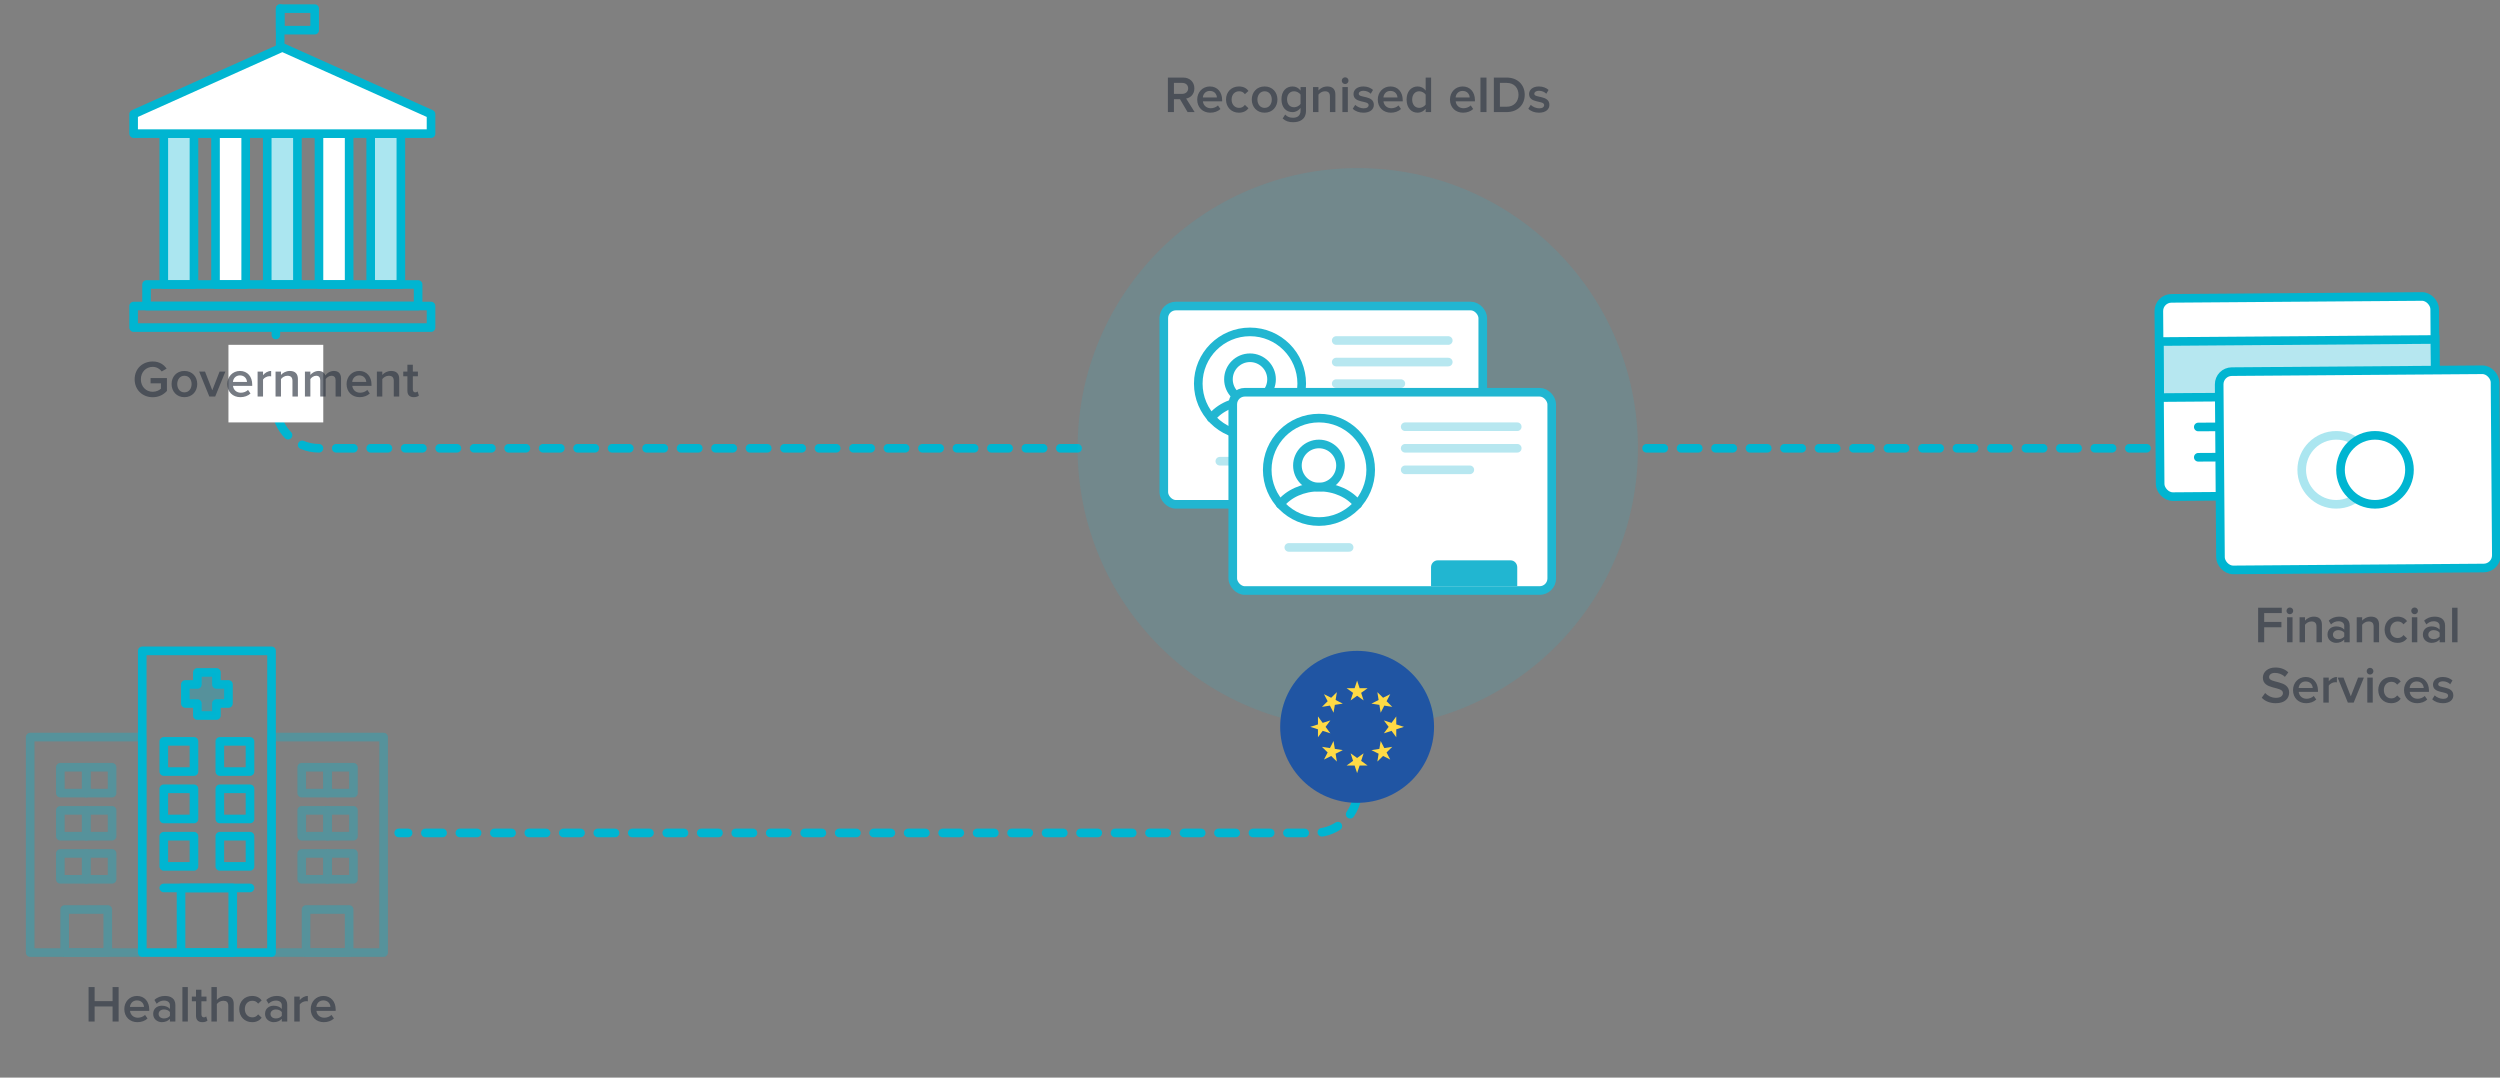 <?xml version="1.0" encoding="UTF-8"?>
<svg width="580px" height="250px" viewBox="0 0 580 250" version="1.1" xmlns="http://www.w3.org/2000/svg" xmlns:xlink="http://www.w3.org/1999/xlink" style="background: #FFFFFF;">
    <rect x="0" y="0" width="580" height="250" fill="#808080" stroke="none"/>
    <!-- Generator: Sketch 46.2 (44496) - http://www.bohemiancoding.com/sketch -->
    <title>illustrations/illustration-legal-1</title>
    <desc>Created with Sketch.</desc>
    <defs></defs>
    <g id="Symbols" stroke="none" stroke-width="1" fill="none" fill-rule="evenodd">
        <g id="illustrations/illustration-legal-1">
            <g id="Mobile-Identity" transform="translate(7, 2)">
                <g id="Paths" transform="translate(57, 74)" stroke="#00B5D1" stroke-width="2" stroke-linecap="round" stroke-linejoin="round">
                    <path d="M318,28 L436,28" id="Path" stroke-dasharray="4,4"></path>
                    <path d="M251,93.26 L251,107.242 L251,107.242 C251,112.765 246.523,117.242 241,117.242 L28.498,117.242" id="Path" stroke-dasharray="4"></path>
                    <path d="M186,28 L10,28 L10,28 C4.477,28 6.76353751e-16,23.523 0,18 L0,0" id="Path" stroke-dasharray="4,4"></path>
                </g>
                <g id="Healthcare" transform="translate(0, 149)">
                    <path d="M20.52,86 L20.52,77.996 L19.116,77.996 L19.116,81.26 L14.952,81.26 L14.952,77.996 L13.548,77.996 L13.548,86 L14.952,86 L14.952,82.496 L19.116,82.496 L19.116,86 L20.52,86 Z M24.876,86.144 C23.124,86.144 21.84,84.932 21.84,83.096 C21.84,81.416 23.064,80.06 24.78,80.06 C26.52,80.06 27.624,81.38 27.624,83.204 L27.624,83.516 L23.16,83.516 C23.256,84.38 23.904,85.112 24.996,85.112 C25.572,85.112 26.232,84.884 26.652,84.464 L27.228,85.292 C26.64,85.844 25.788,86.144 24.876,86.144 Z M26.412,82.616 C26.376,81.932 25.908,81.092 24.768,81.092 C23.7,81.092 23.196,81.92 23.148,82.616 L26.412,82.616 Z M33.684,86 L32.424,86 L32.424,85.364 C31.992,85.868 31.308,86.144 30.54,86.144 C29.604,86.144 28.536,85.496 28.536,84.224 C28.536,82.88 29.592,82.328 30.54,82.328 C31.332,82.328 31.992,82.58 32.424,83.072 L32.424,82.208 C32.424,81.536 31.86,81.128 31.068,81.128 C30.42,81.128 29.844,81.368 29.352,81.872 L28.824,80.996 C29.496,80.348 30.336,80.06 31.26,80.06 C32.556,80.06 33.684,80.6 33.684,82.148 L33.684,86 Z M31.044,85.28 C31.584,85.28 32.124,85.076 32.424,84.68 L32.424,83.792 C32.124,83.396 31.584,83.192 31.044,83.192 C30.336,83.192 29.796,83.612 29.796,84.236 C29.796,84.872 30.336,85.28 31.044,85.28 Z M36.576,86 L36.576,77.996 L35.316,77.996 L35.316,86 L36.576,86 Z M39.96,86.144 C40.536,86.144 40.908,85.976 41.136,85.772 L40.836,84.812 C40.74,84.92 40.524,85.028 40.284,85.028 C39.924,85.028 39.732,84.728 39.732,84.332 L39.732,81.296 L40.908,81.296 L40.908,80.204 L39.732,80.204 L39.732,78.62 L38.472,78.62 L38.472,80.204 L37.512,80.204 L37.512,81.296 L38.472,81.296 L38.472,84.644 C38.472,85.616 38.976,86.144 39.96,86.144 Z M47.22,86 L47.22,81.896 C47.22,80.708 46.596,80.06 45.348,80.06 C44.436,80.06 43.692,80.528 43.308,80.984 L43.308,77.996 L42.048,77.996 L42.048,86 L43.308,86 L43.308,81.944 C43.596,81.56 44.148,81.176 44.796,81.176 C45.504,81.176 45.96,81.44 45.96,82.352 L45.96,86 L47.22,86 Z M51.492,86.144 C52.632,86.144 53.304,85.652 53.712,85.112 L52.884,84.332 C52.56,84.788 52.116,85.028 51.552,85.028 C50.508,85.028 49.8,84.224 49.8,83.096 C49.8,81.968 50.508,81.176 51.552,81.176 C52.116,81.176 52.56,81.392 52.884,81.848 L53.712,81.092 C53.304,80.54 52.632,80.06 51.492,80.06 C49.74,80.06 48.504,81.344 48.504,83.096 C48.504,84.848 49.74,86.144 51.492,86.144 Z M59.64,86 L58.38,86 L58.38,85.364 C57.948,85.868 57.264,86.144 56.496,86.144 C55.56,86.144 54.492,85.496 54.492,84.224 C54.492,82.88 55.548,82.328 56.496,82.328 C57.288,82.328 57.948,82.58 58.38,83.072 L58.38,82.208 C58.38,81.536 57.816,81.128 57.024,81.128 C56.376,81.128 55.8,81.368 55.308,81.872 L54.78,80.996 C55.452,80.348 56.292,80.06 57.216,80.06 C58.512,80.06 59.64,80.6 59.64,82.148 L59.64,86 Z M57,85.28 C57.54,85.28 58.08,85.076 58.38,84.68 L58.38,83.792 C58.08,83.396 57.54,83.192 57,83.192 C56.292,83.192 55.752,83.612 55.752,84.236 C55.752,84.872 56.292,85.28 57,85.28 Z M62.532,86 L62.532,82.052 C62.784,81.632 63.492,81.272 64.032,81.272 C64.188,81.272 64.308,81.284 64.416,81.308 L64.416,80.06 C63.672,80.06 62.976,80.492 62.532,81.044 L62.532,80.204 L61.272,80.204 L61.272,86 L62.532,86 Z M68.124,86.144 C66.372,86.144 65.088,84.932 65.088,83.096 C65.088,81.416 66.312,80.06 68.028,80.06 C69.768,80.06 70.872,81.38 70.872,83.204 L70.872,83.516 L66.408,83.516 C66.504,84.38 67.152,85.112 68.244,85.112 C68.82,85.112 69.48,84.884 69.9,84.464 L70.476,85.292 C69.888,85.844 69.036,86.144 68.124,86.144 Z M69.66,82.616 C69.624,81.932 69.156,81.092 68.016,81.092 C66.948,81.092 66.444,81.92 66.396,82.616 L69.66,82.616 Z" fill="#303743" opacity="0.66"></path>
                    <g id="Icon">
                        <g id="Building-Right" opacity="0.33" transform="translate(56, 20)" stroke="#00B5D1" stroke-width="2" stroke-linecap="round" stroke-linejoin="round">
                            <rect id="Rectangle" x="0" y="0" width="26" height="50"></rect>
                            <rect id="Rectangle" x="8" y="40" width="10" height="10"></rect>
                            <g id="Row-3" transform="translate(7, 27)">
                                <rect id="Rectangle" x="6" y="0" width="6" height="6"></rect>
                                <rect id="Rectangle" x="0" y="0" width="6" height="6"></rect>
                            </g>
                            <g id="Row-2" transform="translate(7, 17)">
                                <rect id="Rectangle" x="6" y="0" width="6" height="6"></rect>
                                <rect id="Rectangle" x="0" y="0" width="6" height="6"></rect>
                            </g>
                            <g id="Row-1" transform="translate(7, 7)">
                                <rect id="Rectangle" x="6" y="0" width="6" height="6"></rect>
                                <rect id="Rectangle" x="0" y="0" width="6" height="6"></rect>
                            </g>
                        </g>
                        <g id="Building-Left" opacity="0.33" transform="translate(0, 20)" stroke="#00B5D1" stroke-width="2" stroke-linecap="round" stroke-linejoin="round">
                            <rect id="Rectangle" x="0" y="0" width="26" height="50"></rect>
                            <rect id="Rectangle" x="8" y="40" width="10" height="10"></rect>
                            <g id="Row-3" transform="translate(7, 27)">
                                <rect id="Rectangle" x="6" y="0" width="6" height="6"></rect>
                                <rect id="Rectangle" x="0" y="0" width="6" height="6"></rect>
                            </g>
                            <g id="Row-2" transform="translate(7, 17)">
                                <rect id="Rectangle" x="6" y="0" width="6" height="6"></rect>
                                <rect id="Rectangle" x="0" y="0" width="6" height="6"></rect>
                            </g>
                            <g id="Row-1" transform="translate(7, 7)">
                                <rect id="Rectangle" x="6" y="0" width="6" height="6"></rect>
                                <rect id="Rectangle" x="0" y="0" width="6" height="6"></rect>
                            </g>
                        </g>
                        <g id="Building-Center" transform="translate(26, 0)">
                            <rect id="Rectangle" stroke="#00B5D1" stroke-width="2" stroke-linecap="round" stroke-linejoin="round" x="0" y="0" width="30" height="70"></rect>
                            <rect id="Rectangle" stroke="#00B5D1" stroke-width="2" stroke-linecap="round" stroke-linejoin="round" x="9" y="55" width="12" height="15"></rect>
                            <path d="M5,55 L25,55" id="Shape" stroke="#00B5D1" stroke-width="2" stroke-linecap="round" stroke-linejoin="round"></path>
                            <rect id="Rectangle" stroke="#00B5D1" stroke-width="2" stroke-linecap="round" stroke-linejoin="round" x="5" y="43" width="7" height="7"></rect>
                            <rect id="Rectangle" stroke="#00B5D1" stroke-width="2" stroke-linecap="round" stroke-linejoin="round" x="18" y="43" width="7" height="7"></rect>
                            <rect id="Rectangle" stroke="#00B5D1" stroke-width="2" stroke-linecap="round" stroke-linejoin="round" x="5" y="32" width="7" height="7"></rect>
                            <rect id="Rectangle" stroke="#00B5D1" stroke-width="2" stroke-linecap="round" stroke-linejoin="round" x="18" y="32" width="7" height="7"></rect>
                            <rect id="Rectangle" stroke="#00B5D1" stroke-width="2" stroke-linecap="round" stroke-linejoin="round" x="5" y="21" width="7" height="7"></rect>
                            <rect id="Rectangle" stroke="#00B5D1" stroke-width="2" stroke-linecap="round" stroke-linejoin="round" x="18" y="21" width="7" height="7"></rect>
                            <g id="Cross" transform="translate(10, 5)">
                                <polygon id="Shape" stroke="#00B5D1" stroke-width="2" stroke-linecap="round" stroke-linejoin="round" points="10 2.789 7.211 2.789 7.211 0 2.789 0 2.789 2.789 0 2.789 0 7.211 2.789 7.211 2.789 10 7.211 10 7.211 7.211 10 7.211"></polygon>
                                <polygon id="Shape" fill="#00B5D1" fill-rule="nonzero" opacity="0.33" points="10 2.789 7.203 2.789 7.203 0 2.797 0 2.797 2.789 0 2.789 0 7.211 2.797 7.211 2.797 10 7.203 10 7.203 7.211 10 7.211"></polygon>
                            </g>
                        </g>
                    </g>
                </g>
                <g id="Financial-Services" transform="translate(493, 66)">
                    <path d="M25.292,81 L25.292,77.532 L29.288,77.532 L29.288,76.296 L25.292,76.296 L25.292,74.232 L29.372,74.232 L29.372,72.996 L23.888,72.996 L23.888,81 L25.292,81 Z M31.244,74.496 C31.676,74.496 32.024,74.148 32.024,73.716 C32.024,73.284 31.676,72.936 31.244,72.936 C30.812,72.936 30.464,73.284 30.464,73.716 C30.464,74.148 30.812,74.496 31.244,74.496 Z M31.868,81 L31.868,75.204 L30.608,75.204 L30.608,81 L31.868,81 Z M38.684,81 L38.684,76.92 C38.684,75.732 38.06,75.06 36.812,75.06 C35.9,75.06 35.144,75.528 34.76,75.984 L34.76,75.204 L33.5,75.204 L33.5,81 L34.76,81 L34.76,76.944 C35.06,76.56 35.612,76.176 36.248,76.176 C36.956,76.176 37.424,76.464 37.424,77.376 L37.424,81 L38.684,81 Z M45.128,81 L43.868,81 L43.868,80.364 C43.436,80.868 42.752,81.144 41.984,81.144 C41.048,81.144 39.98,80.496 39.98,79.224 C39.98,77.88 41.036,77.328 41.984,77.328 C42.776,77.328 43.436,77.58 43.868,78.072 L43.868,77.208 C43.868,76.536 43.304,76.128 42.512,76.128 C41.864,76.128 41.288,76.368 40.796,76.872 L40.268,75.996 C40.94,75.348 41.78,75.06 42.704,75.06 C44,75.06 45.128,75.6 45.128,77.148 L45.128,81 Z M42.488,80.28 C43.028,80.28 43.568,80.076 43.868,79.68 L43.868,78.792 C43.568,78.396 43.028,78.192 42.488,78.192 C41.78,78.192 41.24,78.612 41.24,79.236 C41.24,79.872 41.78,80.28 42.488,80.28 Z M51.944,81 L51.944,76.92 C51.944,75.732 51.32,75.06 50.072,75.06 C49.16,75.06 48.404,75.528 48.02,75.984 L48.02,75.204 L46.76,75.204 L46.76,81 L48.02,81 L48.02,76.944 C48.32,76.56 48.872,76.176 49.508,76.176 C50.216,76.176 50.684,76.464 50.684,77.376 L50.684,81 L51.944,81 Z M56.216,81.144 C57.356,81.144 58.028,80.652 58.436,80.112 L57.608,79.332 C57.284,79.788 56.84,80.028 56.276,80.028 C55.232,80.028 54.524,79.224 54.524,78.096 C54.524,76.968 55.232,76.176 56.276,76.176 C56.84,76.176 57.284,76.392 57.608,76.848 L58.436,76.092 C58.028,75.54 57.356,75.06 56.216,75.06 C54.464,75.06 53.228,76.344 53.228,78.096 C53.228,79.848 54.464,81.144 56.216,81.144 Z M60.188,74.496 C60.62,74.496 60.968,74.148 60.968,73.716 C60.968,73.284 60.62,72.936 60.188,72.936 C59.756,72.936 59.408,73.284 59.408,73.716 C59.408,74.148 59.756,74.496 60.188,74.496 Z M60.812,81 L60.812,75.204 L59.552,75.204 L59.552,81 L60.812,81 Z M67.256,81 L65.996,81 L65.996,80.364 C65.564,80.868 64.88,81.144 64.112,81.144 C63.176,81.144 62.108,80.496 62.108,79.224 C62.108,77.88 63.164,77.328 64.112,77.328 C64.904,77.328 65.564,77.58 65.996,78.072 L65.996,77.208 C65.996,76.536 65.432,76.128 64.64,76.128 C63.992,76.128 63.416,76.368 62.924,76.872 L62.396,75.996 C63.068,75.348 63.908,75.06 64.832,75.06 C66.128,75.06 67.256,75.6 67.256,77.148 L67.256,81 Z M64.616,80.28 C65.156,80.28 65.696,80.076 65.996,79.68 L65.996,78.792 C65.696,78.396 65.156,78.192 64.616,78.192 C63.908,78.192 63.368,78.612 63.368,79.236 C63.368,79.872 63.908,80.28 64.616,80.28 Z M70.148,81 L70.148,72.996 L68.888,72.996 L68.888,81 L70.148,81 Z M27.986,95.144 C30.134,95.144 31.082,93.992 31.082,92.66 C31.082,89.684 26.426,90.608 26.426,89.108 C26.426,88.52 26.954,88.112 27.77,88.112 C28.61,88.112 29.462,88.4 30.098,89.036 L30.89,87.992 C30.158,87.272 29.138,86.864 27.902,86.864 C26.138,86.864 24.986,87.884 24.986,89.216 C24.986,92.156 29.642,91.112 29.642,92.792 C29.642,93.332 29.198,93.896 28.046,93.896 C26.93,93.896 26.054,93.368 25.514,92.78 L24.722,93.872 C25.442,94.616 26.51,95.144 27.986,95.144 Z M35.018,95.144 C33.266,95.144 31.982,93.932 31.982,92.096 C31.982,90.416 33.206,89.06 34.922,89.06 C36.662,89.06 37.766,90.38 37.766,92.204 L37.766,92.516 L33.302,92.516 C33.398,93.38 34.046,94.112 35.138,94.112 C35.714,94.112 36.374,93.884 36.794,93.464 L37.37,94.292 C36.782,94.844 35.93,95.144 35.018,95.144 Z M36.554,91.616 C36.518,90.932 36.05,90.092 34.91,90.092 C33.842,90.092 33.338,90.92 33.29,91.616 L36.554,91.616 Z M40.274,95 L40.274,91.052 C40.526,90.632 41.234,90.272 41.774,90.272 C41.93,90.272 42.05,90.284 42.158,90.308 L42.158,89.06 C41.414,89.06 40.718,89.492 40.274,90.044 L40.274,89.204 L39.014,89.204 L39.014,95 L40.274,95 Z M46.058,95 L48.422,89.204 L47.078,89.204 L45.386,93.548 L43.694,89.204 L42.338,89.204 L44.702,95 L46.058,95 Z M49.85,88.496 C50.282,88.496 50.63,88.148 50.63,87.716 C50.63,87.284 50.282,86.936 49.85,86.936 C49.418,86.936 49.07,87.284 49.07,87.716 C49.07,88.148 49.418,88.496 49.85,88.496 Z M50.474,95 L50.474,89.204 L49.214,89.204 L49.214,95 L50.474,95 Z M54.746,95.144 C55.886,95.144 56.558,94.652 56.966,94.112 L56.138,93.332 C55.814,93.788 55.37,94.028 54.806,94.028 C53.762,94.028 53.054,93.224 53.054,92.096 C53.054,90.968 53.762,90.176 54.806,90.176 C55.37,90.176 55.814,90.392 56.138,90.848 L56.966,90.092 C56.558,89.54 55.886,89.06 54.746,89.06 C52.994,89.06 51.758,90.344 51.758,92.096 C51.758,93.848 52.994,95.144 54.746,95.144 Z M60.77,95.144 C59.018,95.144 57.734,93.932 57.734,92.096 C57.734,90.416 58.958,89.06 60.674,89.06 C62.414,89.06 63.518,90.38 63.518,92.204 L63.518,92.516 L59.054,92.516 C59.15,93.38 59.798,94.112 60.89,94.112 C61.466,94.112 62.126,93.884 62.546,93.464 L63.122,94.292 C62.534,94.844 61.682,95.144 60.77,95.144 Z M62.306,91.616 C62.27,90.932 61.802,90.092 60.662,90.092 C59.594,90.092 59.09,90.92 59.042,91.616 L62.306,91.616 Z M66.758,95.144 C68.318,95.144 69.17,94.364 69.17,93.332 C69.17,91.028 65.666,91.796 65.666,90.776 C65.666,90.368 66.074,90.056 66.734,90.056 C67.466,90.056 68.102,90.368 68.45,90.752 L68.978,89.864 C68.462,89.408 67.718,89.06 66.734,89.06 C65.27,89.06 64.454,89.864 64.454,90.812 C64.454,93.044 67.958,92.228 67.958,93.368 C67.958,93.824 67.562,94.136 66.806,94.136 C66.062,94.136 65.258,93.752 64.85,93.332 L64.274,94.232 C64.874,94.82 65.762,95.144 66.758,95.144 Z" fill="#303743" opacity="0.66"></path>
                    <g id="Icon">
                        <g id="Card-2">
                            <rect id="Rectangle" stroke="#00B5D1" stroke-width="2" fill="#FFFFFF" fill-rule="nonzero" transform="translate(33, 24) rotate(-0.43) translate(-33, -24) " x="1" y="1" width="64" height="46" rx="2.94"></rect>
                            <rect id="Rectangle" fill="#23B6D1" fill-rule="nonzero" opacity="0.33" transform="translate(33, 17.5) rotate(-0.43) translate(-33, -17.5) " x="1" y="11" width="64" height="13"></rect>
                            <rect id="Rectangle" stroke="#00B5D1" stroke-width="2" transform="translate(33, 17.5) rotate(-0.43) translate(-33, -17.5) " x="1" y="11" width="64" height="13"></rect>
                            <path d="M10,31.06 L21,31" id="Shape" stroke="#00B5D1" stroke-width="2" stroke-linecap="round" stroke-linejoin="round"></path>
                            <path d="M47,31.06 L58,31" id="Shape" stroke="#00B5D1" stroke-width="2" stroke-linecap="round" stroke-linejoin="round"></path>
                            <path d="M10,38.09 L26,38" id="Shape" stroke="#00B5D1" stroke-width="2" stroke-linecap="round" stroke-linejoin="round"></path>
                            <path d="M47,38.06 L58,38" id="Shape" stroke="#00B5D1" stroke-width="2" stroke-linecap="round" stroke-linejoin="round"></path>
                        </g>
                        <g id="Card-1" transform="translate(14, 17)" stroke="#00B5D1" stroke-width="2" fill-rule="nonzero" fill="#FFFFFF">
                            <rect id="Rectangle" transform="translate(33, 24) rotate(-0.43) translate(-33, -24) " x="1" y="1" width="64" height="46" rx="2.94"></rect>
                            <circle id="Oval" opacity="0.33" cx="28" cy="24" r="8"></circle>
                            <circle id="Oval" cx="37" cy="24" r="8"></circle>
                        </g>
                    </g>
                </g>
                <g id="Government" transform="translate(17, 0)">
                    <rect id="Rectangle" fill="#FFFFFF" x="29" y="78" width="22" height="18"></rect>
                    <path d="M11.44,90.156 C12.82,90.156 13.948,89.568 14.728,88.692 L14.728,85.704 L10.936,85.704 L10.936,86.94 L13.336,86.94 L13.336,88.176 C12.976,88.524 12.256,88.896 11.44,88.896 C9.856,88.896 8.68,87.672 8.68,86.004 C8.68,84.312 9.856,83.112 11.44,83.112 C12.328,83.112 13.084,83.58 13.516,84.18 L14.656,83.52 C14.02,82.608 13,81.864 11.44,81.864 C9.112,81.864 7.24,83.484 7.24,86.004 C7.24,88.512 9.112,90.156 11.44,90.156 Z M18.784,90.144 C16.936,90.144 15.808,88.752 15.808,87.096 C15.808,85.428 16.936,84.06 18.784,84.06 C20.632,84.06 21.76,85.428 21.76,87.096 C21.76,88.752 20.632,90.144 18.784,90.144 Z M18.784,89.028 C19.864,89.028 20.452,88.128 20.452,87.096 C20.452,86.076 19.864,85.176 18.784,85.176 C17.716,85.176 17.116,86.076 17.116,87.096 C17.116,88.128 17.716,89.028 18.784,89.028 Z M25.924,90 L28.288,84.204 L26.944,84.204 L25.252,88.548 L23.56,84.204 L22.204,84.204 L24.568,90 L25.924,90 Z M31.768,90.144 C30.016,90.144 28.732,88.932 28.732,87.096 C28.732,85.416 29.956,84.06 31.672,84.06 C33.412,84.06 34.516,85.38 34.516,87.204 L34.516,87.516 L30.052,87.516 C30.148,88.38 30.796,89.112 31.888,89.112 C32.464,89.112 33.124,88.884 33.544,88.464 L34.12,89.292 C33.532,89.844 32.68,90.144 31.768,90.144 Z M33.304,86.616 C33.268,85.932 32.8,85.092 31.66,85.092 C30.592,85.092 30.088,85.92 30.04,86.616 L33.304,86.616 Z M37.024,90 L37.024,86.052 C37.276,85.632 37.984,85.272 38.524,85.272 C38.68,85.272 38.8,85.284 38.908,85.308 L38.908,84.06 C38.164,84.06 37.468,84.492 37.024,85.044 L37.024,84.204 L35.764,84.204 L35.764,90 L37.024,90 Z M45.112,90 L45.112,85.92 C45.112,84.732 44.488,84.06 43.24,84.06 C42.328,84.06 41.572,84.528 41.188,84.984 L41.188,84.204 L39.928,84.204 L39.928,90 L41.188,90 L41.188,85.944 C41.488,85.56 42.04,85.176 42.676,85.176 C43.384,85.176 43.852,85.464 43.852,86.376 L43.852,90 L45.112,90 Z M55.12,90 L55.12,85.812 C55.12,84.636 54.508,84.06 53.452,84.06 C52.576,84.06 51.808,84.6 51.484,85.116 C51.292,84.492 50.764,84.06 49.9,84.06 C49.012,84.06 48.256,84.636 48.004,84.984 L48.004,84.204 L46.744,84.204 L46.744,90 L48.004,90 L48.004,85.944 C48.268,85.572 48.784,85.176 49.348,85.176 C50.032,85.176 50.296,85.596 50.296,86.22 L50.296,90 L51.556,90 L51.556,85.944 C51.808,85.56 52.336,85.176 52.9,85.176 C53.584,85.176 53.86,85.596 53.86,86.22 L53.86,90 L55.12,90 Z M59.44,90.144 C57.688,90.144 56.404,88.932 56.404,87.096 C56.404,85.416 57.628,84.06 59.344,84.06 C61.084,84.06 62.188,85.38 62.188,87.204 L62.188,87.516 L57.724,87.516 C57.82,88.38 58.468,89.112 59.56,89.112 C60.136,89.112 60.796,88.884 61.216,88.464 L61.792,89.292 C61.204,89.844 60.352,90.144 59.44,90.144 Z M60.976,86.616 C60.94,85.932 60.472,85.092 59.332,85.092 C58.264,85.092 57.76,85.92 57.712,86.616 L60.976,86.616 Z M68.62,90 L68.62,85.92 C68.62,84.732 67.996,84.06 66.748,84.06 C65.836,84.06 65.08,84.528 64.696,84.984 L64.696,84.204 L63.436,84.204 L63.436,90 L64.696,90 L64.696,85.944 C64.996,85.56 65.548,85.176 66.184,85.176 C66.892,85.176 67.36,85.464 67.36,86.376 L67.36,90 L68.62,90 Z M72.004,90.144 C72.58,90.144 72.952,89.976 73.18,89.772 L72.88,88.812 C72.784,88.92 72.568,89.028 72.328,89.028 C71.968,89.028 71.776,88.728 71.776,88.332 L71.776,85.296 L72.952,85.296 L72.952,84.204 L71.776,84.204 L71.776,82.62 L70.516,82.62 L70.516,84.204 L69.556,84.204 L69.556,85.296 L70.516,85.296 L70.516,88.644 C70.516,89.616 71.02,90.144 72.004,90.144 Z" fill="#303743" opacity="0.66"></path>
                    <g id="Icon" transform="translate(7, 0)">
                        <g id="Column-5" transform="translate(55, 29)" fill-rule="nonzero">
                            <rect id="Rectangle" stroke="#00B5D1" stroke-width="2" fill="#FFFFFF" stroke-linecap="round" stroke-linejoin="round" x="0" y="0" width="7" height="35"></rect>
                            <rect id="Rectangle" fill="#00B5D1" opacity="0.33" x="0" y="0" width="7" height="35"></rect>
                        </g>
                        <g id="Column-4" transform="translate(43, 29)" stroke="#00B5D1" fill-rule="nonzero" stroke-width="2" fill="#FFFFFF" stroke-linecap="round" stroke-linejoin="round">
                            <rect id="Rectangle" x="0" y="0" width="7" height="35"></rect>
                        </g>
                        <g id="Column-3" transform="translate(31, 29)" fill-rule="nonzero">
                            <rect id="Rectangle" stroke="#00B5D1" stroke-width="2" fill="#FFFFFF" stroke-linecap="round" stroke-linejoin="round" x="0" y="0" width="7" height="35"></rect>
                            <rect id="Rectangle" fill="#00B5D1" opacity="0.33" x="0" y="0" width="7" height="35"></rect>
                        </g>
                        <g id="Column-2" transform="translate(19, 29)" stroke="#00B5D1" fill-rule="nonzero" stroke-width="2" fill="#FFFFFF" stroke-linecap="round" stroke-linejoin="round">
                            <rect id="Rectangle" x="0" y="0" width="7" height="35"></rect>
                        </g>
                        <g id="Column-1" transform="translate(7, 29)" fill-rule="nonzero">
                            <rect id="Rectangle" stroke="#00B5D1" stroke-width="2" fill="#FFFFFF" stroke-linecap="round" stroke-linejoin="round" x="0" y="0" width="7" height="35"></rect>
                            <rect id="Rectangle" fill="#00B5D1" opacity="0.33" x="0" y="0" width="7" height="35"></rect>
                        </g>
                        <g id="Base" transform="translate(0, 64)" stroke="#00B5D1" stroke-width="2" stroke-linecap="round" stroke-linejoin="round">
                            <rect id="Rectangle" x="0" y="5" width="69" height="5"></rect>
                            <rect id="Rectangle" x="3" y="0" width="63" height="5"></rect>
                        </g>
                        <polygon id="Shape" stroke="#00B5D1" stroke-width="2" fill="#FFFFFF" fill-rule="nonzero" stroke-linecap="round" stroke-linejoin="round" points="69 24.481 69 29 0 29 0 24.481 34.5 9"></polygon>
                        <g id="Flag" transform="translate(33, 0)" stroke="#00B5D1" stroke-width="2" stroke-linecap="round" stroke-linejoin="round">
                            <path d="M1,9 L1,0" id="Shape"></path>
                            <rect id="Rectangle" x="1" y="0" width="8" height="5"></rect>
                        </g>
                    </g>
                </g>
                <g id="User" transform="translate(243, 13)">
                    <path d="M27.152,11 L25.52,11 L23.756,8.012 L22.352,8.012 L22.352,11 L20.948,11 L20.948,2.996 L24.464,2.996 C26.048,2.996 27.092,4.016 27.092,5.504 C27.092,6.92 26.156,7.7 25.184,7.856 L27.152,11 Z M24.284,6.776 C25.076,6.776 25.652,6.272 25.652,5.492 C25.652,4.724 25.076,4.232 24.284,4.232 L22.352,4.232 L22.352,6.776 L24.284,6.776 Z M30.788,11.144 C29.036,11.144 27.752,9.932 27.752,8.096 C27.752,6.416 28.976,5.06 30.692,5.06 C32.432,5.06 33.536,6.38 33.536,8.204 L33.536,8.516 L29.072,8.516 C29.168,9.38 29.816,10.112 30.908,10.112 C31.484,10.112 32.144,9.884 32.564,9.464 L33.14,10.292 C32.552,10.844 31.7,11.144 30.788,11.144 Z M32.324,7.616 C32.288,6.932 31.82,6.092 30.68,6.092 C29.612,6.092 29.108,6.92 29.06,7.616 L32.324,7.616 Z M37.424,11.144 C38.564,11.144 39.236,10.652 39.644,10.112 L38.816,9.332 C38.492,9.788 38.048,10.028 37.484,10.028 C36.44,10.028 35.732,9.224 35.732,8.096 C35.732,6.968 36.44,6.176 37.484,6.176 C38.048,6.176 38.492,6.392 38.816,6.848 L39.644,6.092 C39.236,5.54 38.564,5.06 37.424,5.06 C35.672,5.06 34.436,6.344 34.436,8.096 C34.436,9.848 35.672,11.144 37.424,11.144 Z M43.388,11.144 C41.54,11.144 40.412,9.752 40.412,8.096 C40.412,6.428 41.54,5.06 43.388,5.06 C45.236,5.06 46.364,6.428 46.364,8.096 C46.364,9.752 45.236,11.144 43.388,11.144 Z M43.388,10.028 C44.468,10.028 45.056,9.128 45.056,8.096 C45.056,7.076 44.468,6.176 43.388,6.176 C42.32,6.176 41.72,7.076 41.72,8.096 C41.72,9.128 42.32,10.028 43.388,10.028 Z M50.012,13.352 C49.028,13.352 48.296,13.136 47.576,12.488 L48.164,11.576 C48.644,12.116 49.244,12.32 50.012,12.32 C50.84,12.32 51.728,11.936 51.728,10.7 L51.728,10.04 C51.284,10.628 50.624,11.012 49.868,11.012 C48.392,11.012 47.3,9.944 47.3,8.036 C47.3,6.152 48.368,5.06 49.868,5.06 C50.6,5.06 51.26,5.384 51.728,6.008 L51.728,5.204 L52.988,5.204 L52.988,10.7 C52.988,12.788 51.428,13.352 50.012,13.352 Z M50.24,9.884 C50.828,9.884 51.44,9.536 51.728,9.116 L51.728,6.944 C51.44,6.524 50.828,6.176 50.24,6.176 C49.232,6.176 48.596,6.92 48.596,8.036 C48.596,9.152 49.232,9.884 50.24,9.884 Z M59.804,11 L59.804,6.92 C59.804,5.732 59.18,5.06 57.932,5.06 C57.02,5.06 56.264,5.528 55.88,5.984 L55.88,5.204 L54.62,5.204 L54.62,11 L55.88,11 L55.88,6.944 C56.18,6.56 56.732,6.176 57.368,6.176 C58.076,6.176 58.544,6.464 58.544,7.376 L58.544,11 L59.804,11 Z M62.072,4.496 C62.504,4.496 62.852,4.148 62.852,3.716 C62.852,3.284 62.504,2.936 62.072,2.936 C61.64,2.936 61.292,3.284 61.292,3.716 C61.292,4.148 61.64,4.496 62.072,4.496 Z M62.696,11 L62.696,5.204 L61.436,5.204 L61.436,11 L62.696,11 Z M66.32,11.144 C67.88,11.144 68.732,10.364 68.732,9.332 C68.732,7.028 65.228,7.796 65.228,6.776 C65.228,6.368 65.636,6.056 66.296,6.056 C67.028,6.056 67.664,6.368 68.012,6.752 L68.54,5.864 C68.024,5.408 67.28,5.06 66.296,5.06 C64.832,5.06 64.016,5.864 64.016,6.812 C64.016,9.044 67.52,8.228 67.52,9.368 C67.52,9.824 67.124,10.136 66.368,10.136 C65.624,10.136 64.82,9.752 64.412,9.332 L63.836,10.232 C64.436,10.82 65.324,11.144 66.32,11.144 Z M72.68,11.144 C70.928,11.144 69.644,9.932 69.644,8.096 C69.644,6.416 70.868,5.06 72.584,5.06 C74.324,5.06 75.428,6.38 75.428,8.204 L75.428,8.516 L70.964,8.516 C71.06,9.38 71.708,10.112 72.8,10.112 C73.376,10.112 74.036,9.884 74.456,9.464 L75.032,10.292 C74.444,10.844 73.592,11.144 72.68,11.144 Z M74.216,7.616 C74.18,6.932 73.712,6.092 72.572,6.092 C71.504,6.092 71,6.92 70.952,7.616 L74.216,7.616 Z M82.016,11 L80.756,11 L80.756,10.208 C80.312,10.784 79.652,11.144 78.896,11.144 C77.42,11.144 76.328,10.016 76.328,8.096 C76.328,6.224 77.408,5.06 78.896,5.06 C79.628,5.06 80.3,5.384 80.756,6.008 L80.756,2.996 L82.016,2.996 L82.016,11 Z M79.268,10.028 C79.856,10.028 80.48,9.68 80.756,9.248 L80.756,6.956 C80.48,6.524 79.856,6.176 79.268,6.176 C78.26,6.176 77.624,6.98 77.624,8.096 C77.624,9.224 78.26,10.028 79.268,10.028 Z M89.432,11.144 C87.68,11.144 86.396,9.932 86.396,8.096 C86.396,6.416 87.62,5.06 89.336,5.06 C91.076,5.06 92.18,6.38 92.18,8.204 L92.18,8.516 L87.716,8.516 C87.812,9.38 88.46,10.112 89.552,10.112 C90.128,10.112 90.788,9.884 91.208,9.464 L91.784,10.292 C91.196,10.844 90.344,11.144 89.432,11.144 Z M90.968,7.616 C90.932,6.932 90.464,6.092 89.324,6.092 C88.256,6.092 87.752,6.92 87.704,7.616 L90.968,7.616 Z M94.868,11 L94.868,2.996 L93.464,2.996 L93.464,11 L94.868,11 Z M99.56,11 L96.572,11 L96.572,2.996 L99.548,2.996 C102.056,2.996 103.736,4.652 103.736,6.992 C103.736,9.356 102.056,11 99.56,11 Z M99.548,9.764 C101.288,9.764 102.296,8.516 102.296,6.992 C102.296,5.456 101.336,4.232 99.56,4.232 L97.976,4.232 L97.976,9.764 L99.548,9.764 Z M107.048,11.144 C108.608,11.144 109.46,10.364 109.46,9.332 C109.46,7.028 105.956,7.796 105.956,6.776 C105.956,6.368 106.364,6.056 107.024,6.056 C107.756,6.056 108.392,6.368 108.74,6.752 L109.268,5.864 C108.752,5.408 108.008,5.06 107.024,5.06 C105.56,5.06 104.744,5.864 104.744,6.812 C104.744,9.044 108.248,8.228 108.248,9.368 C108.248,9.824 107.852,10.136 107.096,10.136 C106.352,10.136 105.548,9.752 105.14,9.332 L104.564,10.232 C105.164,10.82 106.052,11.144 107.048,11.144 Z" id="Recognised-eIDs" fill="#303743" opacity="0.66"></path>
                    <g id="eID-v2" transform="translate(0, 24)">
                        <circle id="Oval" fill="#23B6D1" fill-rule="nonzero" opacity="0.15" cx="65" cy="65" r="65"></circle>
                        <g id="2" transform="translate(20, 32)">
                            <rect id="Rectangle" stroke="#21B6D1" stroke-width="2" fill="#FFFFFF" fill-rule="nonzero" stroke-linecap="round" stroke-linejoin="round" x="0" y="0" width="74" height="46" rx="2.8"></rect>
                            <g id="User" transform="translate(8, 6)" stroke="#21B6D1" stroke-width="2" stroke-linecap="round" stroke-linejoin="round">
                                <circle id="Oval" fill="#FFFFFF" fill-rule="nonzero" cx="12" cy="12" r="12"></circle>
                                <circle id="Oval" cx="12" cy="11" r="5"></circle>
                                <path d="M3,20 C4.918,17.515 8.327,16 12,16 C15.673,16 19.082,17.515 21,20" id="Shape"></path>
                            </g>
                            <g id="Lines" opacity="0.33" transform="translate(13, 7)" stroke="#23B6D1" stroke-width="2" stroke-linecap="round" stroke-linejoin="round">
                                <path d="M14,29 L0,29" id="Shape"></path>
                                <path d="M42,11 L27,11" id="Shape"></path>
                                <path d="M53,6 L27,6" id="Shape"></path>
                                <path d="M53,1 L27,1" id="Shape"></path>
                            </g>
                            <path d="M47.547,39 L64.453,39 C65.307,39 66,39.72 66,40.609 L66,45 L46,45 L46,40.609 C46,39.72 46.693,39 47.547,39 Z" id="Shape" fill="#21B6D1" fill-rule="nonzero"></path>
                        </g>
                        <g id="1" transform="translate(36, 52)">
                            <rect id="Rectangle" stroke="#21B6D1" stroke-width="2" fill="#FFFFFF" fill-rule="nonzero" stroke-linecap="round" stroke-linejoin="round" x="0" y="0" width="74" height="46" rx="2.8"></rect>
                            <g id="User" transform="translate(8, 6)" stroke="#21B6D1" stroke-width="2" stroke-linecap="round" stroke-linejoin="round">
                                <circle id="Oval" fill="#FFFFFF" fill-rule="nonzero" cx="12" cy="12" r="12"></circle>
                                <circle id="Oval" cx="12" cy="11" r="5"></circle>
                                <path d="M3,20 C4.918,17.515 8.327,16 12,16 C15.673,16 19.082,17.515 21,20" id="Shape"></path>
                            </g>
                            <g id="Lines" opacity="0.33" transform="translate(13, 7)" stroke="#23B6D1" stroke-width="2" stroke-linecap="round" stroke-linejoin="round">
                                <path d="M14,29 L0,29" id="Shape"></path>
                                <path d="M42,11 L27,11" id="Shape"></path>
                                <path d="M53,6 L27,6" id="Shape"></path>
                                <path d="M53,1 L27,1" id="Shape"></path>
                            </g>
                            <path d="M47.547,39 L64.453,39 C65.307,39 66,39.72 66,40.609 L66,45 L46,45 L46,40.609 C46,39.72 46.693,39 47.547,39 Z" id="Shape" fill="#21B6D1" fill-rule="nonzero"></path>
                        </g>
                    </g>
                    <g id="EU" transform="translate(47, 136)" fill-rule="nonzero">
                        <ellipse id="Oval" fill="#2055A3" cx="17.85" cy="17.63" rx="17.85" ry="17.63"></ellipse>
                        <polygon id="Shape" fill="#FFDA45" points="17.85 6.898 18.431 8.657 20.297 8.657 18.788 9.741 19.359 11.5 17.85 10.417 16.341 11.5 16.913 9.741 15.403 8.657 17.269 8.657"></polygon>
                        <polygon id="Shape" fill="#FFDA45" points="10.162 10.046 11.831 10.88 13.153 9.574 12.863 11.398 14.531 12.241 12.684 12.528 12.384 14.352 11.541 12.704 9.694 12.991 11.016 11.685"></polygon>
                        <polygon id="Shape" fill="#FFDA45" points="6.984 17.63 8.766 17.065 8.766 15.213 9.863 16.704 11.644 16.139 10.537 17.63 11.644 19.13 9.863 18.556 8.766 20.046 8.766 18.204"></polygon>
                        <polygon id="Shape" fill="#FFDA45" points="10.162 25.222 11.016 23.574 9.694 22.269 11.541 22.556 12.384 20.907 12.684 22.741 14.531 23.028 12.863 23.861 13.153 25.685 11.831 24.38"></polygon>
                        <polygon id="Shape" fill="#FFDA45" points="17.85 28.361 17.269 26.611 15.403 26.611 16.913 25.519 16.341 23.769 17.85 24.852 19.359 23.769 18.788 25.519 20.297 26.611 18.431 26.611"></polygon>
                        <polygon id="Shape" fill="#FFDA45" points="25.538 25.222 23.869 24.38 22.547 25.685 22.837 23.861 21.169 23.028 23.016 22.741 23.316 20.907 24.159 22.556 26.006 22.269 24.684 23.574"></polygon>
                        <polygon id="Shape" fill="#FFDA45" points="28.716 17.63 26.934 18.204 26.934 20.046 25.837 18.556 24.056 19.13 25.163 17.63 24.056 16.139 25.837 16.704 26.934 15.213 26.934 17.065"></polygon>
                        <polygon id="Shape" fill="#FFDA45" points="25.538 10.046 24.684 11.685 26.006 12.991 24.159 12.704 23.316 14.352 23.016 12.528 21.169 12.241 22.837 11.398 22.547 9.574 23.869 10.88"></polygon>
                    </g>
                </g>
            </g>
        </g>
    </g>
</svg>